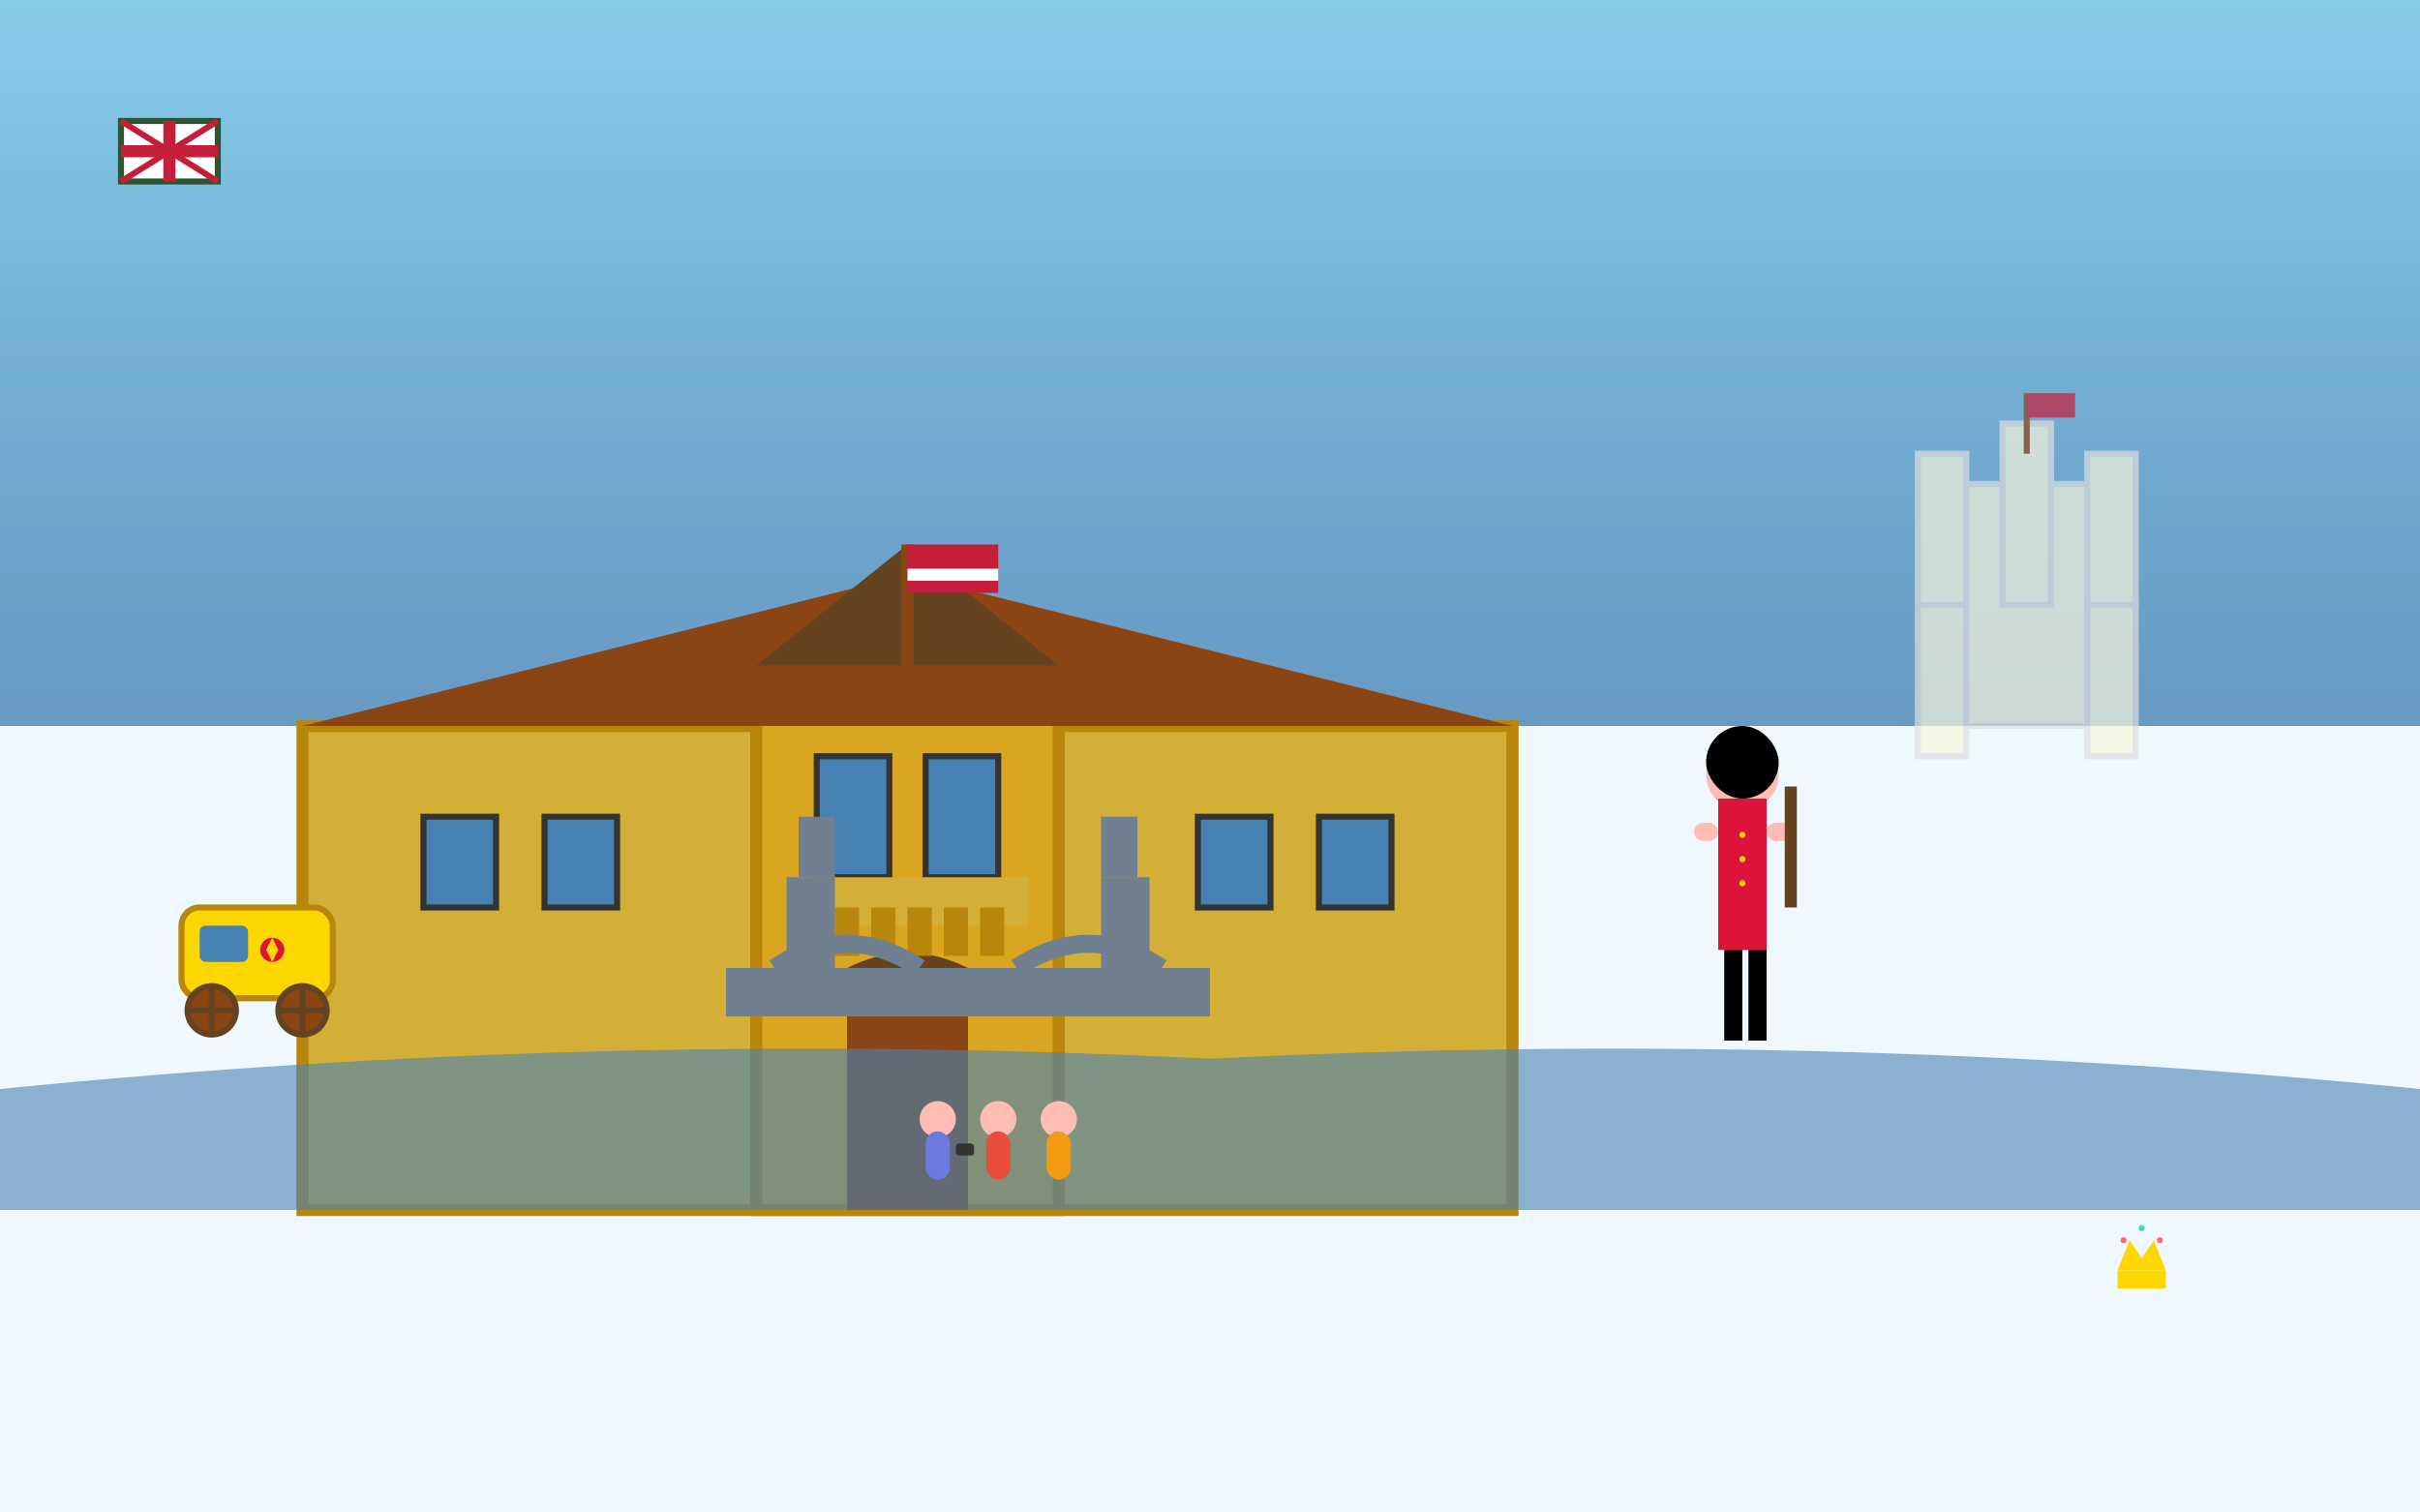 <svg width="400" height="250" viewBox="0 0 400 250" xmlns="http://www.w3.org/2000/svg">
  <!-- Background -->
  <rect width="400" height="250" fill="#f0f8ff"/>
  
  <!-- Sky with clouds -->
  <rect width="400" height="120" fill="url(#skyGradient)"/>
  <defs>
    <linearGradient id="skyGradient" x1="0%" y1="0%" x2="0%" y2="100%">
      <stop offset="0%" style="stop-color:#87CEEB;stop-opacity:1"/>
      <stop offset="100%" style="stop-color:#4682B4;stop-opacity:0.8"/>
    </linearGradient>
  </defs>
  
  <!-- Buckingham Palace -->
  <g transform="translate(50, 80)">
    <!-- Main building -->
    <rect x="0" y="40" width="200" height="80" fill="#d4af37" stroke="#b8860b" stroke-width="2"/>
    <!-- Central section -->
    <rect x="75" y="30" width="50" height="90" fill="#daa520" stroke="#b8860b" stroke-width="2"/>
    <!-- Roof -->
    <polygon points="0,40 100,15 200,40" fill="#8b4513"/>
    <polygon points="75,30 100,10 125,30" fill="#654321"/>
    
    <!-- Windows -->
    <rect x="20" y="55" width="12" height="15" fill="#4682b4" stroke="#333" stroke-width="1"/>
    <rect x="40" y="55" width="12" height="15" fill="#4682b4" stroke="#333" stroke-width="1"/>
    <rect x="85" y="45" width="12" height="20" fill="#4682b4" stroke="#333" stroke-width="1"/>
    <rect x="103" y="45" width="12" height="20" fill="#4682b4" stroke="#333" stroke-width="1"/>
    <rect x="148" y="55" width="12" height="15" fill="#4682b4" stroke="#333" stroke-width="1"/>
    <rect x="168" y="55" width="12" height="15" fill="#4682b4" stroke="#333" stroke-width="1"/>
    
    <!-- Main entrance -->
    <rect x="90" y="80" width="20" height="40" fill="#8b4513"/>
    <path d="M90 80 Q100 75 110 80" fill="#654321"/>
    
    <!-- Balcony -->
    <rect x="80" y="65" width="40" height="8" fill="#d4af37"/>
    <rect x="82" y="70" width="4" height="8" fill="#b8860b"/>
    <rect x="88" y="70" width="4" height="8" fill="#b8860b"/>
    <rect x="94" y="70" width="4" height="8" fill="#b8860b"/>
    <rect x="100" y="70" width="4" height="8" fill="#b8860b"/>
    <rect x="106" y="70" width="4" height="8" fill="#b8860b"/>
    <rect x="112" y="70" width="4" height="8" fill="#b8860b"/>
    
    <!-- Flag pole -->
    <line x1="100" y1="10" x2="100" y2="30" stroke="#8b4513" stroke-width="2"/>
    <rect x="100" y="10" width="15" height="8" fill="#c41e3a"/>
    <rect x="100" y="14" width="15" height="2" fill="#fff"/>
  </g>
  
  <!-- Royal Guard -->
  <g transform="translate(280, 120)">
    <!-- Head -->
    <circle cx="8" cy="8" r="6" fill="#fdbcb4"/>
    <!-- Bearskin hat -->
    <rect x="2" y="0" width="12" height="12" fill="#000" rx="6"/>
    <!-- Body -->
    <rect x="4" y="12" width="8" height="25" fill="#dc143c"/>
    <!-- Arms -->
    <rect x="0" y="16" width="4" height="3" fill="#fdbcb4" rx="1.5"/>
    <rect x="12" y="16" width="4" height="3" fill="#fdbcb4" rx="1.5"/>
    <!-- Legs -->
    <rect x="5" y="37" width="3" height="15" fill="#000"/>
    <rect x="9" y="37" width="3" height="15" fill="#000"/>
    <!-- Rifle -->
    <line x1="16" y1="10" x2="16" y2="30" stroke="#654321" stroke-width="2"/>
    <!-- Buttons -->
    <circle cx="8" cy="18" r="0.5" fill="#ffd700"/>
    <circle cx="8" cy="22" r="0.5" fill="#ffd700"/>
    <circle cx="8" cy="26" r="0.5" fill="#ffd700"/>
  </g>
  
  <!-- Tower of London in background -->
  <g transform="translate(320, 60)" opacity="0.7">
    <!-- White Tower -->
    <rect x="0" y="20" width="30" height="40" fill="#f5f5dc" stroke="#ddd" stroke-width="1"/>
    <!-- Corner turrets -->
    <rect x="-3" y="15" width="8" height="25" fill="#f5f5dc" stroke="#ddd" stroke-width="1"/>
    <rect x="25" y="15" width="8" height="25" fill="#f5f5dc" stroke="#ddd" stroke-width="1"/>
    <rect x="-3" y="40" width="8" height="25" fill="#f5f5dc" stroke="#ddd" stroke-width="1"/>
    <rect x="25" y="40" width="8" height="25" fill="#f5f5dc" stroke="#ddd" stroke-width="1"/>
    <!-- Central tower -->
    <rect x="11" y="10" width="8" height="30" fill="#f5f5dc" stroke="#ddd" stroke-width="1"/>
    <!-- Flag -->
    <line x1="15" y1="5" x2="15" y2="15" stroke="#8b4513" stroke-width="1"/>
    <rect x="15" y="5" width="8" height="4" fill="#c41e3a"/>
  </g>
  
  <!-- Thames River -->
  <path d="M0 180 Q100 170 200 175 Q300 170 400 180 L400 200 L0 200 Z" 
        fill="#4682b4" opacity="0.6"/>
  
  <!-- London Bridge -->
  <g transform="translate(120, 160)">
    <rect x="0" y="0" width="80" height="8" fill="#708090"/>
    <rect x="10" y="-15" width="8" height="15" fill="#708090"/>
    <rect x="62" y="-15" width="8" height="15" fill="#708090"/>
    <rect x="12" y="-25" width="6" height="10" fill="#708090"/>
    <rect x="62" y="-25" width="6" height="10" fill="#708090"/>
    <!-- Bridge arches -->
    <path d="M8 0 Q20 -8 32 0" fill="none" stroke="#708090" stroke-width="3"/>
    <path d="M48 0 Q60 -8 72 0" fill="none" stroke="#708090" stroke-width="3"/>
  </g>
  
  <!-- Royal carriage -->
  <g transform="translate(30, 140)">
    <!-- Carriage body -->
    <rect x="0" y="10" width="25" height="15" fill="#ffd700" rx="3" stroke="#b8860b" stroke-width="1"/>
    <!-- Wheels -->
    <circle cx="5" cy="27" r="4" fill="#8b4513" stroke="#654321" stroke-width="1"/>
    <circle cx="20" cy="27" r="4" fill="#8b4513" stroke="#654321" stroke-width="1"/>
    <!-- Spokes -->
    <line x1="5" y1="23" x2="5" y2="31" stroke="#654321" stroke-width="1"/>
    <line x1="1" y1="27" x2="9" y2="27" stroke="#654321" stroke-width="1"/>
    <line x1="20" y1="23" x2="20" y2="31" stroke="#654321" stroke-width="1"/>
    <line x1="16" y1="27" x2="24" y2="27" stroke="#654321" stroke-width="1"/>
    <!-- Window -->
    <rect x="3" y="13" width="8" height="6" fill="#4682b4" rx="1"/>
    <!-- Royal crest -->
    <circle cx="15" cy="17" r="2" fill="#dc143c"/>
    <path d="M15 15 L16 17 L15 19 L14 17 Z" fill="#ffd700"/>
  </g>
  
  <!-- Crown Jewels representation -->
  <g transform="translate(350, 200)">
    <!-- Crown -->
    <path d="M0 10 L2 5 L4 8 L6 5 L8 10 Z" fill="#ffd700"/>
    <rect x="0" y="10" width="8" height="3" fill="#ffd700"/>
    <circle cx="1" cy="5" r="0.5" fill="#ff6b6b"/>
    <circle cx="4" cy="3" r="0.5" fill="#4ecdc4"/>
    <circle cx="7" cy="5" r="0.5" fill="#ff6b6b"/>
  </g>
  
  <!-- Tour group -->
  <g transform="translate(150, 180)">
    <!-- Tourist 1 -->
    <circle cx="5" cy="5" r="3" fill="#fdbcb4"/>
    <rect x="3" y="7" width="4" height="8" fill="#6c7ae0" rx="2"/>
    <!-- Camera -->
    <rect x="8" y="9" width="3" height="2" fill="#333" rx="0.5"/>
    
    <!-- Tourist 2 -->
    <circle cx="15" cy="5" r="3" fill="#fdbcb4"/>
    <rect x="13" y="7" width="4" height="8" fill="#e74c3c" rx="2"/>
    
    <!-- Tourist 3 -->
    <circle cx="25" cy="5" r="3" fill="#fdbcb4"/>
    <rect x="23" y="7" width="4" height="8" fill="#f39c12" rx="2"/>
  </g>
  
  <!-- Royal symbols -->
  <g transform="translate(20, 20)">
    <!-- Union Jack elements -->
    <rect x="0" y="0" width="16" height="10" fill="#fff" stroke="#2c5530" stroke-width="1"/>
    <line x1="0" y1="0" x2="16" y2="10" stroke="#c41e3a" stroke-width="1"/>
    <line x1="16" y1="0" x2="0" y2="10" stroke="#c41e3a" stroke-width="1"/>
    <line x1="0" y1="5" x2="16" y2="5" stroke="#c41e3a" stroke-width="2"/>
    <line x1="8" y1="0" x2="8" y2="10" stroke="#c41e3a" stroke-width="2"/>
  </g>
</svg>
